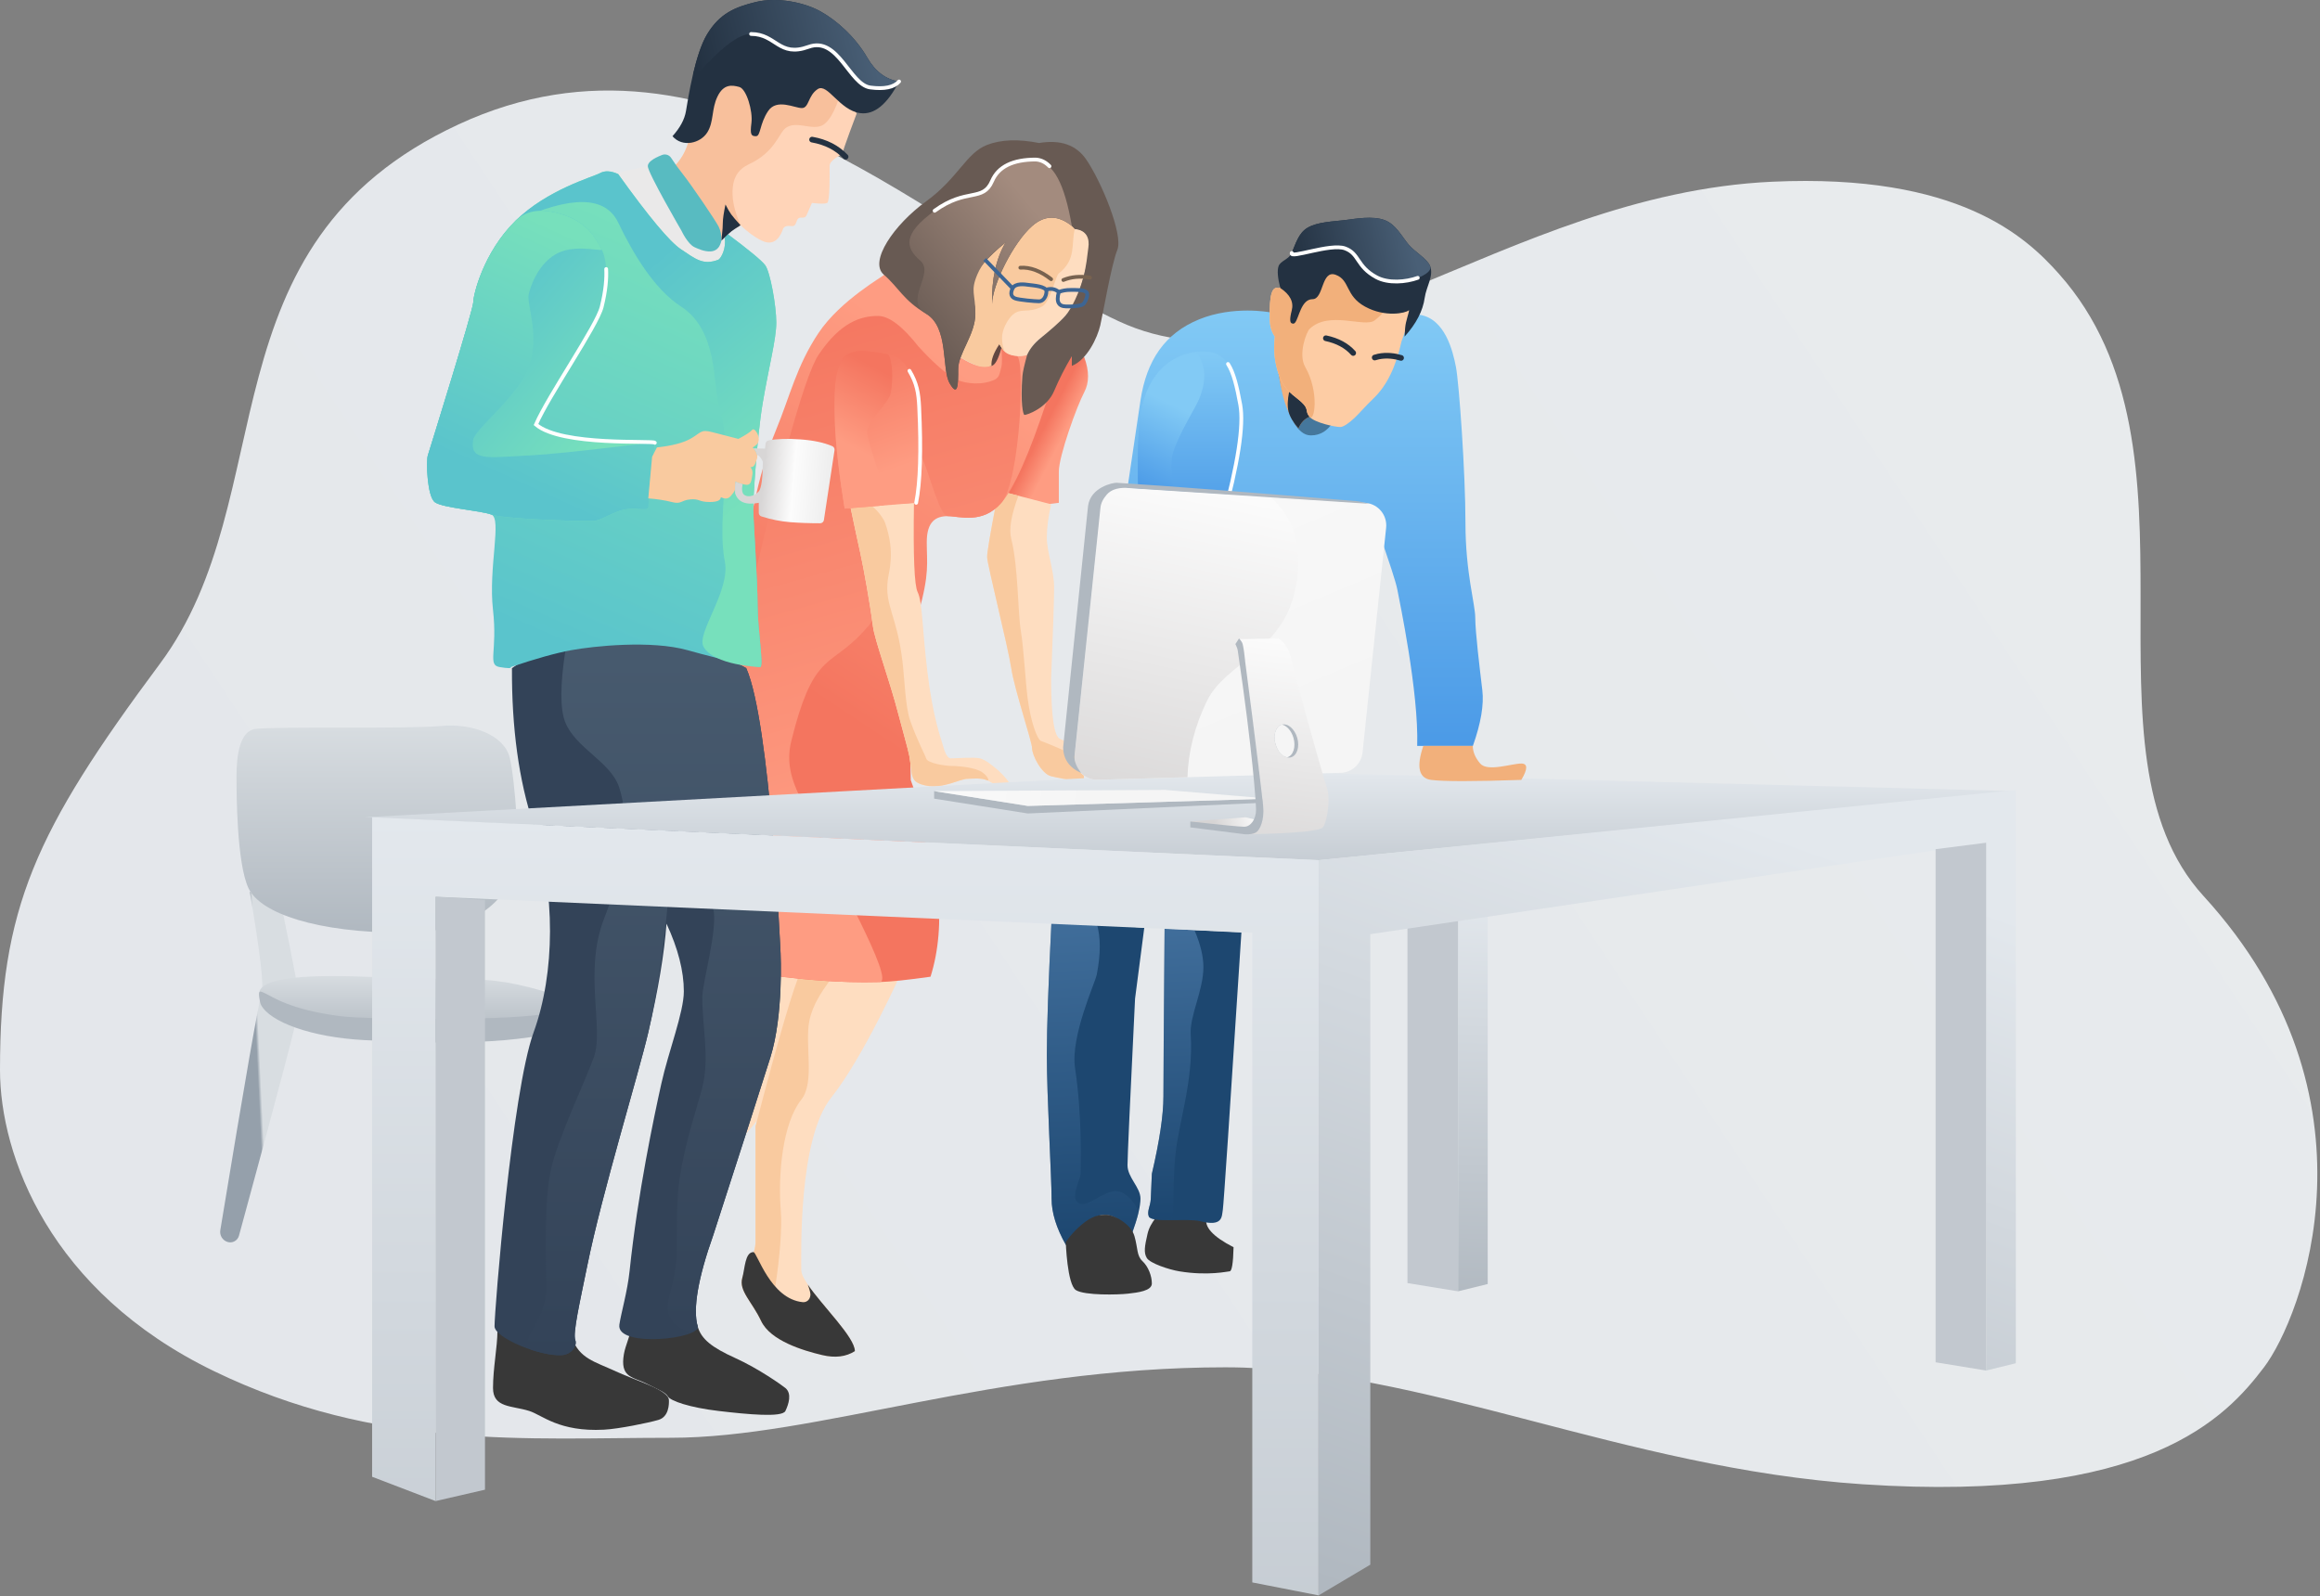 <?xml version="1.0" encoding="UTF-8"?>
<svg xmlns="http://www.w3.org/2000/svg" xmlns:xlink="http://www.w3.org/1999/xlink" width="625px" height="430px" viewBox="0 0 625 430">
  <rect x="0" y="0" width="625" height="430" fill="#808080" stroke="none"/>
  <!-- Generator: Sketch 61.2 (89653) - https://sketch.com -->
  <title>Group 20</title>
  <desc>Created with Sketch.</desc>
  <defs>
    <linearGradient x1="93.408%" y1="37.225%" x2="8.176%" y2="71.641%" id="linearGradient-1">
      <stop stop-color="#E8EBED" offset="0%"></stop>
      <stop stop-color="#E4E7EB" offset="100%"></stop>
    </linearGradient>
    <linearGradient x1="50.902%" y1="50%" x2="47.373%" y2="50.731%" id="linearGradient-2">
      <stop stop-color="#D8DDE1" offset="0%"></stop>
      <stop stop-color="#95A0AB" offset="100%"></stop>
    </linearGradient>
    <linearGradient x1="50%" y1="0%" x2="50%" y2="100%" id="linearGradient-3">
      <stop stop-color="#D8DDE1" offset="0%"></stop>
      <stop stop-color="#B0B8C0" offset="100%"></stop>
    </linearGradient>
    <linearGradient x1="50%" y1="0%" x2="50%" y2="100%" id="linearGradient-4">
      <stop stop-color="#D8DDE1" offset="0%"></stop>
      <stop stop-color="#B0B8C0" offset="100%"></stop>
    </linearGradient>
    <linearGradient x1="56.165%" y1="78.167%" x2="42.014%" y2="66.681%" id="linearGradient-5">
      <stop stop-color="#FE9C82" offset="0%"></stop>
      <stop stop-color="#F4755F" offset="100%"></stop>
    </linearGradient>
    <linearGradient x1="56.533%" y1="8.65%" x2="40.3%" y2="64.014%" id="linearGradient-6">
      <stop stop-color="#FE9C82" offset="0%"></stop>
      <stop stop-color="#F4755F" offset="100%"></stop>
    </linearGradient>
    <linearGradient x1="53.591%" y1="78.167%" x2="43.404%" y2="-5.504%" id="linearGradient-7">
      <stop stop-color="#FE9C82" offset="0%"></stop>
      <stop stop-color="#F4755F" offset="100%"></stop>
    </linearGradient>
    <linearGradient x1="82.13%" y1="24.779%" x2="25.6%" y2="89.954%" id="linearGradient-8">
      <stop stop-color="#A38B7E" offset="0%"></stop>
      <stop stop-color="#685A53" offset="100%"></stop>
    </linearGradient>
    <linearGradient x1="55.78%" y1="78.167%" x2="39.385%" y2="-5.504%" id="linearGradient-9">
      <stop stop-color="#FE9C82" offset="0%"></stop>
      <stop stop-color="#F4755F" offset="100%"></stop>
    </linearGradient>
    <linearGradient x1="43.292%" y1="64.014%" x2="54.517%" y2="8.65%" id="linearGradient-10">
      <stop stop-color="#FE9C82" offset="0%"></stop>
      <stop stop-color="#F4755F" offset="100%"></stop>
    </linearGradient>
    <linearGradient x1="50%" y1="0%" x2="50%" y2="100%" id="linearGradient-11">
      <stop stop-color="#82CAF5" offset="0%"></stop>
      <stop stop-color="#4B9AE7" offset="100%"></stop>
    </linearGradient>
    <linearGradient x1="50%" y1="0%" x2="50%" y2="100%" id="linearGradient-12">
      <stop stop-color="#82CAF5" offset="0%"></stop>
      <stop stop-color="#4B9AE7" offset="100%"></stop>
    </linearGradient>
    <linearGradient x1="58.778%" y1="34.209%" x2="46.21%" y2="94.128%" id="linearGradient-13">
      <stop stop-color="#82CAF5" offset="0%"></stop>
      <stop stop-color="#4B9AE7" offset="100%"></stop>
    </linearGradient>
    <linearGradient x1="86.529%" y1="48.533%" x2="1.082%" y2="58.44%" id="linearGradient-14">
      <stop stop-color="#495F76" offset="0%"></stop>
      <stop stop-color="#233141" offset="100%"></stop>
    </linearGradient>
    <linearGradient x1="47.744%" y1="-53.665%" x2="50%" y2="100%" id="linearGradient-15">
      <stop stop-color="#8ABFF3" offset="0%"></stop>
      <stop stop-color="#1D4770" offset="100%"></stop>
    </linearGradient>
    <linearGradient x1="48.97%" y1="-53.665%" x2="50%" y2="100%" id="linearGradient-16">
      <stop stop-color="#8ABFF3" offset="0%"></stop>
      <stop stop-color="#1D4770" offset="100%"></stop>
    </linearGradient>
    <linearGradient x1="86.529%" y1="48.728%" x2="1.082%" y2="57.32%" id="linearGradient-17">
      <stop stop-color="#495F76" offset="0%"></stop>
      <stop stop-color="#233141" offset="100%"></stop>
    </linearGradient>
    <linearGradient x1="50%" y1="0%" x2="50%" y2="100%" id="linearGradient-18">
      <stop stop-color="#495C70" offset="0%"></stop>
      <stop stop-color="#334358" offset="100%"></stop>
    </linearGradient>
    <linearGradient x1="63.191%" y1="8.693%" x2="36.658%" y2="95.082%" id="linearGradient-19">
      <stop stop-color="#77E0BC" offset="0%"></stop>
      <stop stop-color="#5AC4CC" offset="100%"></stop>
    </linearGradient>
    <linearGradient x1="61.928%" y1="78.744%" x2="37.988%" y2="25.031%" id="linearGradient-20">
      <stop stop-color="#77E0BC" offset="0%"></stop>
      <stop stop-color="#5AC4CC" offset="100%"></stop>
    </linearGradient>
    <linearGradient x1="73.176%" y1="78.744%" x2="26.66%" y2="25.031%" id="linearGradient-21">
      <stop stop-color="#77E0BC" offset="0%"></stop>
      <stop stop-color="#5AC4CC" offset="100%"></stop>
    </linearGradient>
    <linearGradient x1="64.379%" y1="8.693%" x2="38.005%" y2="87.839%" id="linearGradient-22">
      <stop stop-color="#77E0BC" offset="0%"></stop>
      <stop stop-color="#5AC4CC" offset="100%"></stop>
    </linearGradient>
    <linearGradient x1="94.112%" y1="51.311%" x2="28.311%" y2="46.319%" id="linearGradient-23">
      <stop stop-color="#EEEEEE" offset="0%"></stop>
      <stop stop-color="#FCFCFC" offset="53.917%"></stop>
      <stop stop-color="#D8D6D6" offset="100%"></stop>
    </linearGradient>
    <linearGradient x1="50%" y1="0%" x2="50%" y2="180.998%" id="linearGradient-24">
      <stop stop-color="#E3E8ED" offset="0%"></stop>
      <stop stop-color="#B0B8C0" offset="100%"></stop>
    </linearGradient>
    <linearGradient x1="50%" y1="0%" x2="50%" y2="180.998%" id="linearGradient-25">
      <stop stop-color="#E3E8ED" offset="0%"></stop>
      <stop stop-color="#B0B8C0" offset="100%"></stop>
    </linearGradient>
    <linearGradient x1="50%" y1="0%" x2="49.76%" y2="104.07%" id="linearGradient-26">
      <stop stop-color="#E3E8ED" offset="0%"></stop>
      <stop stop-color="#B0B8C0" offset="100%"></stop>
    </linearGradient>
    <linearGradient x1="50%" y1="0%" x2="17.424%" y2="104.07%" id="linearGradient-27">
      <stop stop-color="#E3E8ED" offset="0%"></stop>
      <stop stop-color="#B0B8C0" offset="100%"></stop>
    </linearGradient>
    <linearGradient x1="-14.522%" y1="-43.435%" x2="47.18%" y2="93.181%" id="linearGradient-28">
      <stop stop-color="#FBFBFB" offset="0%"></stop>
      <stop stop-color="#F5F5F5" offset="100%"></stop>
    </linearGradient>
    <linearGradient x1="-14.522%" y1="49.752%" x2="47.18%" y2="50.114%" id="linearGradient-29">
      <stop stop-color="#FBFBFB" offset="0%"></stop>
      <stop stop-color="#F5F5F5" offset="100%"></stop>
    </linearGradient>
    <linearGradient x1="63.043%" y1="2.051%" x2="42.573%" y2="125.245%" id="linearGradient-30">
      <stop stop-color="#FBFBFB" offset="0%"></stop>
      <stop stop-color="#D6D4D4" offset="100%"></stop>
    </linearGradient>
    <linearGradient x1="54.6%" y1="2.051%" x2="47.381%" y2="125.245%" id="linearGradient-31">
      <stop stop-color="#FBFBFB" offset="0%"></stop>
      <stop stop-color="#D6D4D4" offset="100%"></stop>
    </linearGradient>
    <linearGradient x1="105.659%" y1="48.362%" x2="37.45%" y2="52.465%" id="linearGradient-32">
      <stop stop-color="#FBFBFB" offset="0%"></stop>
      <stop stop-color="#D6D4D4" offset="100%"></stop>
    </linearGradient>
  </defs>
  <g id="Page-1" stroke="none" stroke-width="1" fill="none" fill-rule="evenodd">
    <g id="Fixed-web-agencies" transform="translate(-785, -195)">
      <g id="Group-20" transform="translate(785, 195)">
        <path d="M7.50980127e-13,288.273 C7.50980127e-13,244.689 9.415,224.081 43.075,178.836 C76.734,133.59 53.639,65.908 123.542,33.509 C193.445,1.11 252.408,63.706 301.28,86.504 C350.153,109.303 404.773,52.285 477.439,48.96 C527.796,46.657 545.934,63.973 554.682,73.796 C597.03,121.35 557.968,202.427 593.614,241.397 C643.31,295.726 620.065,355.021 609.911,368.386 C599.758,381.751 578.841,405.044 501.777,399.896 C437.123,395.578 383.048,368.386 330.096,368.386 C268.117,368.386 219.832,387.373 180.744,387.373 C142.06,387.373 101.718,390.794 57.572,369.38 C13.427,347.966 7.50980127e-13,311.366 7.50980127e-13,288.273 Z" id="Path-77" fill="url(#linearGradient-1)"></path>
        <g id="Group-21" transform="translate(58.943, 0)">
          <g id="Group-22" transform="translate(0, 195.473)">
            <path d="M8.336,44.761 C11.178,61.294 12.238,70.478 11.516,72.313 C10.809,74.112 7.105,95.333 0.405,135.976 C0.173,137.382 1.023,138.741 2.388,139.149 C3.676,139.535 5.032,138.803 5.417,137.515 C5.423,137.496 5.428,137.477 5.434,137.459 C16.343,97.513 21.798,76.677 21.798,74.952 C21.798,73.193 20.25,64.831 17.154,49.867 L8.336,44.761 Z" id="Path-346" fill="url(#linearGradient-2)"></path>
            <path d="M4.78,14.817 C4.78,12.166 4.476,1.646 9.832,0.927 C15.187,0.209 51.276,0.965 59.781,0.129 C68.285,-0.708 76.91,2.577 78.387,8.697 C79.864,14.817 81.193,34.837 80.148,38.355 C79.103,41.873 73.603,55.829 49.995,55.829 C26.387,55.829 11.261,50.619 8.02,43.871 C4.78,37.122 4.78,17.469 4.78,14.817 Z" id="Path-345" fill="url(#linearGradient-3)"></path>
            <path d="M39.269,67.673 C20.767,66.959 11.311,68.397 10.899,71.989 C10.282,77.377 22.423,82.856 39.269,83.744 C56.115,84.632 66.446,84.632 77.088,83.744 C87.729,82.856 109.302,79.147 94.138,73.759 C84.029,70.167 75.717,68.416 69.204,68.506 L39.269,67.673 Z" id="Path-353" fill="url(#linearGradient-4)"></path>
            <path d="M32.982,78.34 C19.276,76.636 14.427,73.044 12.482,72.156 C12.221,72.037 11.337,71.565 11.073,71.715 C10.9,71.813 10.843,72.037 10.835,72.272 C10.824,72.599 10.978,74.526 11.376,75.276 C13.797,79.847 24.797,83.997 39.269,84.76 C56.115,85.648 66.446,85.648 77.088,84.76 C85.182,84.085 99.602,81.777 99.366,78.34 C99.351,78.111 99.281,76.743 98.043,76.199 C96.54,75.538 93.06,76.024 89.219,77.32 C82.21,79.686 39.922,79.202 32.982,78.34 Z" id="Path-353-Copy" fill="#B0B8C0"></path>
          </g>
          <g id="Lady-1" transform="translate(139.077, 37.807)">
            <path d="M2.737,267.884 L3.566,247.303 L8.843,225.339 L16.114,222.19 C18.103,224.387 18.499,228.392 17.301,234.204 C16.635,237.435 11.674,254.597 7.564,261.718 C6.701,263.212 5.092,265.267 2.737,267.884 Z" id="Path-327-Copy-3" fill="#FEDDC0"></path>
            <polygon id="Path-357" fill="#624741" points="69.807 62.096 67.961 60.486 70.682 53.449 72.755 55.513"></polygon>
            <path d="M45.087,223.565 C45.087,223.565 34.765,246.803 25.889,257.941 C17.014,269.079 17.84,299.896 17.84,304.375 C17.84,308.854 32.283,321.432 32.283,326.219 C29.892,327.75 26.963,328.106 23.497,327.288 C18.297,326.061 9.535,323.411 7.041,318.123 C4.546,312.836 0.986,309.997 1.944,306.535 C2.903,303.074 5.517,300.716 5.517,296.59 C5.517,293.839 5.517,283.524 5.517,265.645 C11.717,241.863 15.824,227.836 17.84,223.565 C20.863,217.158 45.087,223.565 45.087,223.565 Z" id="Path-327" fill="#FEDDC0"></path>
            <path d="M17.84,258.472 C12.883,264.692 11.473,278.419 12.349,288.753 C13.041,296.923 9.535,323.411 7.041,318.123 C4.546,312.836 0.986,309.997 1.944,306.535 C2.903,303.074 5.517,300.716 5.517,296.59 C5.517,293.839 5.517,283.524 5.517,265.645 C11.717,241.863 15.824,227.836 17.84,223.565 C19.26,220.555 20.473,220.785 26.277,222.19 C30.06,223.106 21.824,228.463 20.027,237.181 C18.714,243.553 21.588,253.768 17.84,258.472 Z" id="Path-327-Copy-2" fill="#F9CA9F"></path>
            <path d="M94.077,58.466 C95.436,62.147 95.436,65.277 94.077,67.857 C92.038,71.726 87.222,85.042 87.222,89.281 C87.222,92.107 87.222,94.902 87.222,97.664 C81.999,98.505 77.176,98.021 72.755,96.212 C68.333,94.403 73.563,80.869 88.444,55.609 L94.077,58.466 Z" id="Path-323" fill="url(#linearGradient-5)"></path>
            <path d="M70.278,98.065 C68.7,106.241 67.91,110.976 67.91,112.268 C67.91,114.206 73.528,136.351 74.406,142.199 C75.284,148.047 80.015,161.963 80.015,163.791 C80.015,165.62 82.522,170.676 85.152,171.326 C86.905,171.759 89.892,172.309 94.115,172.978 L93.482,166.483 C91.196,163.613 89.236,161.881 87.602,161.287 C85.969,160.694 85.152,155.254 85.152,144.967 C85.687,131.702 85.955,123.535 85.955,120.466 C85.955,115.861 83.991,110.856 83.991,107.014 C83.991,104.453 84.378,101.47 85.152,98.065 L73.158,94.934 L70.278,98.065 Z" id="Path-324" fill="#FEDDC0"></path>
            <path d="M70.278,98.065 C68.7,106.241 67.91,110.976 67.91,112.268 C67.91,114.206 73.528,136.351 74.406,142.199 C75.284,148.047 80.015,161.963 80.015,163.791 C80.015,165.62 82.522,170.676 85.152,171.326 C86.905,171.759 89.892,172.309 94.115,172.978 L93.482,166.483 C87.745,163.973 84.06,162.422 82.426,161.829 C81.431,161.467 79.626,156.679 78.802,150.193 C78.262,145.947 77.74,136.645 77.018,132.367 C76.126,127.091 76.339,114.977 74.398,107.332 C73.75,104.782 74.397,100.926 76.339,95.764 L73.158,94.934 L70.278,98.065 Z" id="Path-324-Copy" fill="#F9CA9F"></path>
            <path d="M40.266,36.152 C40.266,36.458 28.458,42.978 22.505,51.876 C16.553,60.775 14.727,69.133 11.111,77.858 C8.7,83.674 6.62,90.76 4.87,99.115 L-7.22096276e-15,140.451 L1.785,179.334 L12.349,225.339 C18.504,226.029 27.741,227.081 38.973,226.777 C41.881,226.698 46.446,226.219 52.666,225.339 C57.064,211.261 55.286,193.609 47.334,172.381 C46.747,149.443 47.452,134.401 49.45,127.257 C52.447,116.541 51.647,113.931 51.647,108.253 C51.647,102.575 54.192,101.257 57.305,101.257 C60.419,101.257 66.65,103.524 71.75,97.664 C75.15,93.757 79.231,84.596 83.991,70.182 L83.004,56.369 C79.854,57.604 77.471,58.175 75.854,58.083 C74.237,57.991 72.869,57.292 71.75,55.986 C70.919,59 70.033,60.596 69.095,60.775 C65.293,61.499 62.516,59.506 60.667,58.466 C58.133,57.04 55.783,53.028 53.617,46.43 C44.717,39.373 40.266,35.947 40.266,36.152 Z" id="Path-322" fill="url(#linearGradient-6)"></path>
            <path d="M38.502,47.317 C34.039,47.317 28.458,48.874 22.505,57.772 C18.537,63.704 11.035,91.264 -3.68269101e-13,140.451 L1.785,179.334 L12.349,225.339 C18.504,226.029 27.741,227.081 38.973,226.777 C43.335,226.659 25.962,196.627 22.505,187.49 C19.048,178.352 12.666,171.921 15.158,161.829 C20.751,139.179 25.002,141.719 32.761,134.204 C43.954,123.362 47.334,109.681 47.334,106.202 C47.334,105.705 49.352,86.034 49.45,85.63 C50.472,81.424 54.465,101.257 57.305,101.257 C60.419,101.257 66.65,103.524 71.75,97.664 C76.85,91.804 78.28,58.221 75.854,58.083 C74.237,57.991 72.869,57.292 71.75,55.986 C71.96,58.504 71.96,60.19 71.75,61.043 C71.089,63.732 71.019,64.218 68.852,64.915 C65.073,66.129 61.057,65.259 59.208,64.218 C56.674,62.792 53.422,59.922 49.45,55.609 C45.127,50.081 41.478,47.317 38.502,47.317 Z" id="Path-322-Copy" fill="url(#linearGradient-7)"></path>
            <path d="M66.954,46.668 C69.725,52.616 71.659,56.069 72.755,57.028 C74.398,58.466 78.126,58.259 78.696,57.771 C79.267,57.282 79.752,55.144 82.279,53.315 C84.806,51.486 88.881,47.926 90.905,44.76 C92.929,41.594 95.632,30.725 95.632,28.603 C95.632,26.481 94.613,23.89 91.528,23.89 C89.097,20.928 86.281,20.01 83.08,21.134 C79.879,22.259 74.308,22.259 66.366,21.134 L59.208,44.76 L66.954,46.668 Z" id="Path-350" fill="#FEDDC0"></path>
            <path d="M60.667,58.466 C62.915,59.74 64.489,60.51 65.387,60.775 C67.033,61.261 68.568,60.979 69.095,60.775 C68.933,59.235 69.633,57.291 71.197,54.943 C71.83,55.979 72.35,56.674 72.755,57.028 C72.243,56.167 71.966,54.933 71.924,53.325 C71.866,51.082 73.35,48.521 74.398,47.395 C76.85,44.76 78.767,46.87 82.729,44.76 C84.989,43.556 86.292,36.585 87.222,35.855 C92.038,32.078 90.489,27.868 91.528,23.89 C89.097,20.928 86.281,20.01 83.08,21.134 C78.278,22.822 60.99,30.285 61.4,35.252 C61.673,38.564 61.673,40.465 61.4,40.957 L60.667,58.466 Z" id="Path-350-Copy" fill="#F9CA9F"></path>
            <path d="M90.728,23.074 C87.015,20.093 83.456,20.093 80.052,23.074 C74.946,27.544 69.258,39.04 69.258,44.102 C69.073,37.5 70.275,31.981 72.866,27.544 C68.072,31.456 65.039,34.932 63.767,37.972 C61.858,42.531 64.739,41.131 64.739,46.717 C64.739,52.303 60.125,57.41 60.125,61.579 C60.125,65.749 60.051,69.35 57.813,65.465 C55.575,61.579 57.692,50.412 51.468,46.717 C45.244,43.022 44.138,39.703 40.067,36.183 C35.996,32.664 42.81,22.722 51.468,16.443 C60.125,10.163 62.258,3.409 67.894,1.233 C71.651,-0.218 76.318,-0.388 81.894,0.722 C87.682,-0.246 91.922,1.238 94.616,5.177 C98.657,11.084 104.625,25.416 102.992,29.49 C101.359,33.564 99.16,46.576 98.383,49.883 C97.606,53.191 94.836,59.13 90.728,60.775 L90.728,58.148 C88.866,61.28 87.278,64.404 85.963,67.519 C83.991,72.192 78.654,73.987 77.976,73.987 C77.604,73.987 76.853,70.836 77.42,63.498 C77.501,62.452 77.926,60.543 78.696,57.771 C79.436,56.144 80.63,54.659 82.279,53.315 C84.752,51.3 87.41,49.067 89.034,47.209 C90.659,45.35 92.801,40.817 93.766,37.195 C94.732,33.574 94.843,31.206 95.177,28.916 C95.51,26.627 94.884,24.227 91.528,23.89 L90.728,23.074 Z" id="Path-315" fill="#685A53"></path>
            <path d="M90.728,23.074 C87.015,20.093 83.456,20.093 80.052,23.074 C74.946,27.544 69.258,39.04 69.258,44.102 C69.073,37.5 70.275,31.981 72.866,27.544 C70.529,29.387 68.937,30.79 68.089,31.754 C66.837,33.178 65.895,34.644 65.264,36.152 C63.355,40.711 64.739,41.131 64.739,46.717 C64.739,52.303 60.125,57.41 60.125,61.579 C60.125,65.749 60.051,69.35 57.813,65.465 C55.575,61.579 57.692,50.412 51.468,46.717 C45.244,43.022 53.957,35.923 49.886,32.403 C45.815,28.883 45.105,25.254 53.762,18.975 C62.42,12.695 66.766,16.714 69.258,10.945 C70.92,7.099 74.834,5.176 81.001,5.176 C83.411,5.669 85.386,7.331 86.925,10.163 C88.465,12.995 89.732,17.299 90.728,23.074 Z" id="Path-315-Copy" fill="url(#linearGradient-8)"></path>
            <path d="M53.762,18.975 C62.42,12.695 66.766,16.714 69.258,10.945 C70.92,7.099 74.834,5.176 81.001,5.176 C82.496,5.266 83.687,5.926 84.716,6.983" id="Path" stroke="#FFFFFF" stroke-width="1.016" stroke-linecap="round"></path>
            <path d="M76.85,34.314 C79.531,34.147 82.297,35.181 85.151,37.414" id="Path-316" stroke="#77624F" stroke-width="1.016" stroke-linecap="round"></path>
            <path d="M88.444,37.631 C90.616,36.749 93.012,36.537 95.632,36.993" id="Path-317" stroke="#77624F" stroke-width="1.016" stroke-linecap="round"></path>
            <path d="M79.147,38.953 C78.054,38.802 75.525,38.414 74.786,39.867 C74.048,41.319 74.434,42.243 75.525,42.624 C76.615,43.005 80.749,43.374 81.908,43.374 C83.068,43.374 83.888,42.026 83.888,40.674 C83.888,39.321 80.24,39.104 79.147,38.953 Z" id="Path-318" stroke="#3D6593" stroke-width="1.016"></path>
            <path d="M87.222,40.862 C86.827,42.268 86.827,43.281 87.222,43.902 C87.814,44.832 88.943,44.759 90.008,44.759 C91.074,44.759 93.265,44.637 93.819,44.117 C94.372,43.597 95.382,41.469 94.596,40.862 C93.809,40.254 92.187,40.307 90.381,40.307 C89.177,40.307 88.124,40.492 87.222,40.862 Z" id="Path-319" stroke="#3D6593" stroke-width="1.016"></path>
            <line x1="67.252" y1="32.078" x2="74.786" y2="39.867" id="Path-320" stroke="#3D6593" stroke-width="1.016"></line>
            <path d="M83.609,40.306 C84.994,39.811 86.199,39.996 87.222,40.862" id="Path-321" stroke="#3D6593" stroke-width="1.016"></path>
            <path d="M30.934,98.065 C32.209,104.147 33.146,108.525 33.744,111.199 C34.641,115.209 36.442,125.3 37.141,130.903 C37.611,134.666 41.63,145.436 43.977,154.508 C45.078,158.764 46.645,164.15 46.949,165.879 C47.874,171.145 46.891,172.917 51.471,173.852 C56.051,174.787 60.603,172.024 62.617,172.024 C63.527,172.024 66.215,171.661 67.91,172.418 C69.969,173.337 72.904,175.89 74.12,175.022 C75.486,174.047 71.444,170.124 70.2,169.165 C69.587,168.694 67.583,166.902 65.982,166.515 C64.33,166.116 59.697,166.515 58.114,166.515 C57.01,166.515 56.333,164.252 55.948,162.845 C55.563,161.438 53.324,155.606 51.844,143.403 C50.365,131.2 50.504,124.356 49.183,121.7 C48.303,119.93 47.976,111.918 48.204,97.664 C45.252,97.878 42.631,98.011 40.338,98.065 C38.045,98.118 34.911,98.118 30.934,98.065 Z" id="Path-325" fill="#FEDDC0"></path>
            <path d="M30.934,98.065 C32.209,104.147 33.146,108.525 33.744,111.199 C34.641,115.209 36.442,125.3 37.141,130.903 C37.611,134.666 41.63,145.436 43.977,154.508 C45.078,158.764 46.645,164.15 46.949,165.879 C47.874,171.145 46.891,172.917 51.471,173.852 C56.051,174.787 60.603,172.024 62.617,172.024 C63.527,172.024 66.215,171.661 67.91,172.418 C68.79,172.811 67.813,170.704 65.83,169.832 C63.172,168.662 59.021,168.548 58.114,168.548 C57.01,168.548 51.855,167.923 51.471,166.515 C51.242,165.68 49.164,161.902 47.204,156.416 C45.863,152.664 45.687,145.217 45.087,140.261 C43.607,128.057 40.279,125.304 41.145,118.462 C41.444,116.097 43.211,111 40.459,103.172 C39.644,100.853 36.708,98.105 36.134,98.104 C35.111,98.104 33.377,98.091 30.934,98.065 Z" id="Path-325-Copy" fill="#F9CA9F"></path>
            <path d="M19.589,308.279 C23.434,313.952 32.283,322.472 32.283,326.219 C29.892,327.75 26.963,328.106 23.497,327.288 C18.297,326.061 9.535,323.411 7.041,318.123 C4.546,312.836 0.986,309.997 1.944,306.535 C2.663,303.938 2.663,299.537 4.955,299.537 C5.949,299.537 9.495,312.194 18.265,313.029 C18.96,313.095 20.158,312.705 20.311,311.098 C20.354,310.653 20.113,309.713 19.589,308.279 Z" id="Path-327-Copy" fill="#383838"></path>
            <path d="M46.975,62.096 C48.98,65.449 49.424,68.048 49.607,71.897 C50.162,83.56 49.888,92.149 48.787,97.664 L29.531,99.221 C28.027,89.948 27.154,82.376 26.913,76.506 C26.551,67.701 27.932,65.06 28.696,59.674 C29.091,56.887 33.214,56.197 41.064,57.605 C43.328,58.011 44.971,58.742 46.975,62.096 Z" id="Path-355" fill="url(#linearGradient-9)"></path>
            <path d="M39.694,98.399 C37.436,98.582 34.048,98.856 29.531,99.221 C28.027,89.948 27.154,82.376 26.913,76.506 C26.551,67.701 26.857,62.531 28.696,59.674 C30.934,56.197 33.214,56.197 41.064,57.605 C41.849,57.745 42.904,61.95 41.996,67.889 C41.51,71.062 34.902,75.936 35.635,79.259 C37.591,88.126 42.725,98.154 39.694,98.399 Z" id="Path-355-Copy" fill="url(#linearGradient-10)"></path>
            <path d="M46.975,62.096 C48.98,65.449 49.424,68.048 49.607,71.897 C50.162,83.56 49.888,92.149 48.787,97.664" id="Path" stroke="#FFFFFF" stroke-width="1.016" stroke-linecap="round"></path>
          </g>
          <g id="Group-25" transform="translate(223.068, 58.67)">
            <g id="Group-9" transform="translate(20.72, 0)">
              <path d="M39.327,25.465 C39.327,25.465 29.56,23.598 20.329,27.362 C11.097,31.126 6.154,38.363 4.508,49.219 C3.41,56.457 1.916,66.528 0.024,79.433 L68.386,83.805 C71.559,92.749 73.328,98.185 73.692,100.111 C74.24,103.001 79.505,127.848 79.058,142.303 L94.056,142.303 C96.22,136.196 97.069,131.197 96.604,127.306 C95.907,121.471 94.699,111.539 94.699,107.803 C94.699,104.068 92.058,95.681 92.058,82.201 C92.058,68.722 90.341,44.65 89.504,40.251 C88.667,35.853 86.534,27.188 79.717,26.143 C72.899,25.098 39.327,25.465 39.327,25.465 Z" id="Path-339" fill="url(#linearGradient-11)"></path>
              <path d="M20.49,36.033 C10.998,36.422 4.847,45.241 4.152,55.974 C3.689,63.129 3.689,70.85 4.152,79.137 L26.545,81.712 C30.785,66.33 32.399,55.876 31.388,50.351 C29.492,39.99 27.769,35.735 20.49,36.033 Z" id="Path-339-Copy" fill="url(#linearGradient-12)"></path>
              <path d="M19.638,36.434 C10.409,36.909 4.847,45.241 4.152,55.974 C3.689,63.129 3.689,70.85 4.152,79.137 L14.889,79.137 C12.823,71.486 12.342,66.028 13.445,62.764 C15.133,57.774 19.445,50.971 20.314,48.822 C22.361,43.762 22.135,39.633 19.638,36.434 Z" id="Path-339-Copy-2" fill="url(#linearGradient-13)"></path>
              <path d="M41.707,42.064 C43.79,53.113 46.687,58.638 50.4,58.638 C55.968,58.638 57.119,52.866 58.927,50.998 L41.707,42.064 Z" id="Path-340" fill="#45779C"></path>
              <path d="M26.545,81.712 C30.785,66.33 32.399,55.876 31.388,50.351 C30.467,45.315 29.586,41.722 28.089,39.393" id="Path" stroke="#FFFFFF" stroke-width="1.016" stroke-linecap="round"></path>
              <path d="M50.066,53.63 C48.752,54.129 47.75,55.171 47.06,56.758 C46.022,55.578 45.033,53.879 44.095,51.662 C43.157,49.445 42.361,46.245 41.707,42.064 C42.801,40.885 43.541,40.591 43.928,41.18 C44.314,41.769 46.528,45.137 50.568,51.284 L50.066,53.63 Z" id="Path-358" fill="#F2B07B"></path>
              <path d="M50.066,53.63 C48.752,54.129 47.75,55.171 47.06,56.758 C45.61,55.053 44.72,53.527 44.391,52.181 C44.062,50.836 44.12,49.067 44.564,46.877 C46.008,47.305 48.01,48.774 50.568,51.284 L50.066,53.63 Z" id="Path-358-Copy" fill="#233141"></path>
              <path d="M74.83,33.309 C73.34,40.141 70.851,45.235 67.363,48.593 C64.884,50.979 63.541,52.638 62.152,53.948 C60.61,55.404 59.124,56.379 58.361,56.379 C56.911,56.379 51.393,55.207 50.066,53.63 C48.74,52.052 50.029,51.656 47.91,49.694 C45.79,47.732 43.319,46.744 41.707,42.064 C40.632,38.944 40.299,35.597 40.709,32.023 C39.79,30.721 39.33,29.087 39.33,27.12 C39.33,24.17 39.155,18.027 41.707,18.978 C48.4,15.028 51.747,13.054 51.747,13.054 C51.747,13.054 56.048,13.169 64.648,13.4 L79.058,21.619 L74.83,33.309 Z" id="Path-336" fill="#FDCCA4"></path>
              <path d="M67.596,27.647 C64.905,29.722 55.3,24.912 50.066,29.949 C49.237,30.747 46.923,36.754 48.88,40.18 C52.773,46.997 51.393,55.207 50.066,53.63 C48.74,52.052 50.029,51.656 47.91,49.694 C45.79,47.732 43.319,46.744 41.707,42.064 C40.632,38.944 40.299,35.597 40.709,32.023 C39.79,30.721 39.33,29.087 39.33,27.12 C39.33,24.17 39.155,18.027 41.707,18.978 C48.4,15.028 51.747,13.054 51.747,13.054 C51.747,13.054 56.048,13.169 64.648,13.4 L74.52,20.333 C71.697,23.826 69.389,26.264 67.596,27.647 Z" id="Path-336-Copy" fill="#F2B07B"></path>
              <path d="M42.167,18.92 C44.817,20.683 45.848,22.7 45.26,24.97 C44.658,27.296 44.775,28.259 45.26,28.433 C45.486,28.515 45.803,28.677 46.142,28.273 C47.211,27.002 47.786,21.937 50.86,21.937 C53.934,21.937 53.164,13.94 57.091,15.364 C61.017,16.788 59.607,20.997 65.04,23.954 C70.473,26.911 75.933,25.68 76.736,24.97 C77.103,24.646 76.587,25.946 76.029,28.273 C75.857,28.987 75.732,30.237 75.653,32.023 C78.778,28.577 80.588,25.091 81.081,21.564 C81.506,18.53 83.546,15.722 82.551,13.054 C81.812,11.069 78.383,9.186 76.736,7.212 C74.857,4.959 73.325,1.788 70.292,0.631 C67.096,-0.589 62.374,0.274 59.564,0.631 C56.601,1.007 52.19,1.073 49.454,2.725 C47.132,4.127 46.34,6.91 45.26,9.485 C44.547,11.185 42.198,11.599 41.707,13.054 C41.314,14.216 41.468,16.171 42.167,18.92 Z" id="Path-335" fill="#233141"></path>
              <path d="M59.604,8.25 C63.531,9.675 62.617,13.054 68.049,16.012 C73.482,18.969 83.546,15.722 82.551,13.054 C81.812,11.069 78.383,9.186 76.736,7.212 C74.857,4.959 73.325,1.788 70.292,0.631 C67.096,-0.589 62.374,0.274 59.564,0.631 C56.601,1.007 52.19,1.073 49.454,2.725 C47.132,4.127 46.34,6.91 45.26,9.485 C44.547,11.185 55.677,6.826 59.604,8.25 Z" id="Path-335-Copy" fill="url(#linearGradient-14)"></path>
              <path d="M45.26,9.485 C44.547,11.185 55.677,6.826 59.604,8.25 C63.531,9.675 62.617,13.054 68.049,16.012 C71.232,17.744 76.004,17.347 79.211,16.185" id="Path" stroke="#FFFFFF" stroke-width="1.016" stroke-linecap="round"></path>
              <path d="M67.612,37.66 C67.958,37.545 68.294,37.455 68.621,37.388 C70.864,36.932 73.001,37.242 74.714,37.756" id="Path-337" stroke="#233141" stroke-width="1.524" stroke-linecap="round"></path>
              <path d="M61.819,36.434 C60.045,34.449 57.59,33.125 54.455,32.462" id="Path-338" stroke="#233141" stroke-width="1.524" stroke-linecap="round"></path>
            </g>
            <g id="Group-24" transform="translate(0, 189.036)">
              <path d="M26.246,2.301 L23.769,21.36 C22.414,49.053 21.736,64.01 21.736,66.231 C21.736,69.561 25.23,72.161 25.23,75.244 C25.23,77.299 24.478,80.4 22.975,84.548 C19.652,80.248 16.512,78.732 13.556,80.002 C10.599,81.271 7.799,83.851 5.155,87.74 C2.573,83.198 1.282,79.032 1.282,75.244 C1.282,69.561 1.87745032e-13,47.526 1.87745032e-13,36.508 C1.87745032e-13,29.163 0.427,16.993 1.282,7.22096276e-15 L26.246,2.301 Z" id="Path-341" fill="#1D4770"></path>
              <path d="M13.45,14.879 C13.004,17.153 6.327,31.501 7.602,40.047 C9.611,53.512 9.099,66.529 9.099,68.567 C9.099,69.972 5.779,75.854 9.099,76.61 C11.414,77.136 14.387,73.943 17.892,73.241 C21.273,72.564 25.008,77.784 24.565,79.516 C24.316,80.489 23.786,82.166 22.975,84.548 C19.652,80.248 16.512,78.732 13.556,80.002 C10.599,81.271 7.799,83.851 5.155,87.74 C2.573,83.198 1.282,79.032 1.282,75.244 C1.282,69.561 6.0114515e-13,47.526 6.0114515e-13,36.508 C6.0114515e-13,29.163 0.427,16.993 1.282,2.38291771e-13 L13.45,1.122 C14.535,4.763 14.535,9.348 13.45,14.879 Z" id="Path-341-Copy" fill="url(#linearGradient-15)" opacity="0.5"></path>
              <path d="M5.104,86.933 C5.104,86.933 5.471,98.414 7.85,99.89 C10.229,101.365 19.198,101.138 21.833,100.839 C24.468,100.54 28.295,100.106 28.295,98.095 C28.295,96.084 27.346,93.553 25.759,92.07 C24.173,90.588 24.563,88.67 23.602,85.314 C22.64,81.958 17.998,79.57 15.937,79.57 C13.876,79.57 12.128,79.954 9.414,82.217 C6.7,84.48 5.104,86.933 5.104,86.933 Z" id="Path-342" fill="#383838"></path>
              <path d="M30.521,77.683 C30.521,79.751 27.929,81.263 27.137,84.685 C26.344,88.107 26.077,89.784 26.932,91.22 C27.786,92.656 32.856,94.347 35.694,94.817 C43.471,96.103 48.8,94.817 49.242,94.817 C49.845,94.817 50.2,92.653 50.306,88.327 C44.687,85.449 42.274,82.769 43.065,80.287 C44.253,76.564 30.521,75.614 30.521,77.683 Z" id="Path-343-Copy" fill="#383838"></path>
              <path d="M28.295,68.562 C28.175,71.908 28.077,74.185 28.003,75.392 C27.886,77.3 26.913,78.703 27.481,80.055 C28.219,81.811 38.07,80.483 41.26,81.303 C47.498,82.906 47.102,80.055 47.416,78.217 C47.625,76.992 49.293,52.097 52.419,3.532 L31.725,2.514 C31.517,27.606 31.413,42.66 31.413,47.675 C31.413,52.691 30.374,59.653 28.295,68.562 Z" id="Path-343" fill="#1D4770"></path>
              <path d="M28.295,68.562 C28.175,71.908 28.077,74.185 28.003,75.392 C27.886,77.3 26.913,78.703 27.481,80.055 C27.831,80.89 30.24,81.028 33.015,81.031 C34.842,81.032 33.483,75.034 34.698,62.963 C35.52,54.801 39.556,43.342 38.762,31.073 C38.429,25.941 42.181,19.215 42.181,12.867 C42.181,9.964 41.379,6.645 39.775,2.912 L31.725,2.514 C31.517,27.606 31.413,42.66 31.413,47.675 C31.413,52.691 30.374,59.653 28.295,68.562 Z" id="Path-343-Copy-2" fill="url(#linearGradient-16)" opacity="0.5"></path>
            </g>
          </g>
          <g id="man-1" transform="translate(56.115, 0)">
            <path d="M115.723,30.589 C115.723,30.589 111.992,40.412 111.992,41.096 C111.992,41.779 108.435,42.865 108.435,44.737 C108.435,46.609 108.561,54.248 107.787,54.677 C107.014,55.105 103.674,54.677 103.674,54.677 C103.188,55.79 102.702,56.904 102.216,58.017 C102.054,58.387 101.689,58.627 101.285,58.627 L100.648,58.627 C100.232,58.627 99.859,58.88 99.704,59.265 L99.291,60.296 C99.117,60.73 98.671,60.989 98.208,60.925 C96.915,60.746 96.14,61.007 95.881,61.708 C95.421,62.956 94.015,66.714 90.145,64.835 C88.126,63.855 86.181,62.343 84.438,60.691 C83.052,61.471 82.112,62.069 81.617,62.484 C80.614,63.325 79.956,64.022 79.302,64.835 C79.302,61.07 73.805,54.677 66.649,44.77 C68.366,43.027 69.588,40.947 70.314,38.53 C75.881,35.266 75.253,25.754 76.82,23.75 C83.15,15.659 100.149,20.572 102.846,19.265 C107.397,17.059 115.723,30.589 115.723,30.589 Z" id="Path-307" fill="#FFD4B8"></path>
            <path d="M111.025,26.239 C111.025,26.239 109.125,32.741 106.2,33.894 C103.275,35.048 99.413,32.469 96.631,34.464 C94.83,35.756 93.998,40.224 88.039,43.574 C86.341,44.529 82.822,45.415 82.339,50.576 C81.834,55.977 84.782,61.017 84.438,60.691 C83.053,61.47 82.113,62.068 81.617,62.484 C80.616,63.323 79.922,63.947 79.302,64.835 C79.302,61.07 73.805,54.677 66.649,44.77 C68.366,43.027 69.588,40.947 70.314,38.53 C75.881,35.266 75.253,25.754 76.82,23.75 C83.15,15.659 100.149,20.572 102.846,19.265 C107.397,17.059 111.025,26.239 111.025,26.239 Z" id="Path-307-Copy" fill="#F8C09C"></path>
            <path d="M127.156,21.954 C123.956,28.129 120.474,30.972 116.711,30.483 C111.067,29.749 107.873,22.258 105.219,24.012 C102.565,25.767 102.919,29.114 100.952,29.114 C98.984,29.114 94.189,26.442 91.859,29.936 C89.529,33.43 89.891,36.695 88.591,36.695 C87.291,36.695 86.973,36.254 87.377,33.095 C87.781,29.936 86.049,23.958 84.104,23.429 C82.158,22.899 79.894,22.565 78.232,26.002 C76.571,29.44 77.295,32.794 75.477,35.685 C73.66,38.577 68.805,39.835 66.107,36.695 C68.157,34.417 69.368,32.164 69.74,29.936 C70.298,26.593 72.116,14.658 75.477,9.155 C78.839,3.653 82.891,1.911 88.591,0.534 C94.292,-0.842 101.531,0.601 105.934,3.043 C110.338,5.484 115.338,9.924 118.586,15.539 C120.752,19.282 123.608,21.42 127.156,21.954 Z" id="Path-306" fill="#233141"></path>
            <path d="M127.156,21.954 C125.764,23.524 123.186,24.065 119.424,23.576 C113.779,22.842 110.761,9.705 102.76,12.622 C94.759,15.539 94.073,9.155 87.275,9.155 C80.478,9.155 70.692,23.933 71.748,19.545 C72.674,15.699 73.907,11.726 75.477,9.155 C78.839,3.653 82.891,1.911 88.591,0.534 C94.292,-0.842 101.531,0.601 105.934,3.043 C110.338,5.484 115.338,9.924 118.586,15.539 C120.752,19.282 123.608,21.42 127.156,21.954 Z" id="Path-306-Copy" fill="url(#linearGradient-17)"></path>
            <path d="M127.156,21.954 C125.764,23.524 123.186,24.065 119.424,23.576 C113.779,22.842 110.761,9.705 102.76,12.622 C94.759,15.539 94.073,9.155 87.275,9.155" id="Path" stroke="#FFFFFF" stroke-width="1.016" stroke-linecap="round"></path>
            <path d="M59.457,44.77 C54.602,45.75 51.778,46.42 50.986,46.779 C50.267,47.104 57.262,57.858 69.38,68.452 C69.977,68.973 77.01,72.523 81.029,70.661 C82.088,70.171 82.088,67.653 81.029,63.107 C79.352,65.304 76.276,64.515 71.801,60.74 C67.326,56.964 63.211,51.641 59.457,44.77 Z" id="Path-309" fill="#EAE9E9"></path>
            <path d="M104.183,36.864 C107.735,38.157 110.431,40.197 112.272,42.984" id="Path-310" stroke="#233141" stroke-width="1.524" stroke-linecap="round" transform="translate(108.228, 39.924) rotate(-10) translate(-108.228, -39.924) "></path>
            <path d="M18.949,358.573 C18.949,362.887 17.758,368.582 17.758,373.97 C17.758,379.359 22.862,378.67 27.525,380.147 C31.036,381.259 35.547,385.832 47.67,385.189 C51.649,384.977 59.46,383.384 62.303,382.561 C65.146,381.738 65.189,378.318 65.146,377.233 C65.039,374.469 56.785,372.215 50.883,369.494 C44.982,366.772 41.087,366.047 39.036,360.489 C38.811,359.88 40.055,362.074 39.036,363.461 C38.344,364.402 35.98,364.747 33.847,364.464 C32.108,364.233 28.485,363.192 25.925,361.886 C21.86,359.812 18.949,357.355 18.949,358.573 Z" id="Path-314-Copy-2" fill="#383838"></path>
            <path d="M55.172,357.191 C54.298,361.386 53.193,362.786 52.871,365.886 C52.316,371.241 55.78,371.095 59.023,372.742 C62.267,374.39 64.144,375.048 64.877,376.25 C65.61,377.453 70.739,379.233 78.532,380.147 C86.325,381.062 95.66,381.964 96.53,380.147 C97.4,378.331 98.324,375.456 96.53,373.97 C95.655,373.246 89.365,368.757 83.012,365.886 C76.659,363.014 73.826,360.751 72.885,357.34 C70.914,350.19 55.807,354.14 55.172,357.191 Z" id="Path-314-Copy" fill="#383838"></path>
            <path d="M22.862,180.006 C22.781,196.194 24.724,210.282 28.692,222.272 C34.644,240.256 34.523,262.093 28.692,278.144 C22.862,294.194 18.168,353.027 18.168,357.34 C18.168,360.402 30.424,365.54 36.392,365.096 C38.833,364.914 40.519,362.652 39.924,361.039 C39.225,359.144 41.119,350.987 43.185,340.838 C47.179,321.219 56.932,289.497 59.588,278.144 C62.274,266.659 63.909,256.898 64.494,248.859 C67.609,255.565 69.166,261.645 69.166,267.098 C69.166,272.755 65.013,283.34 63.12,291.89 C61.121,300.916 56.739,321.564 54.558,342.383 C53.97,347.995 52.211,353.973 51.796,356.9 C50.902,363.212 73.826,360.751 72.885,357.34 C71.571,352.574 72.986,344.349 77.128,332.666 C84.982,308.387 90.1,292.457 92.48,284.878 C96.05,273.508 95.23,256.862 95.23,256.862 C95.23,256.862 92.48,194.63 85.969,180.006 L50.883,161.169 L22.862,180.006 Z" id="Path-314" fill="#334358"></path>
            <path d="M37.241,175.401 C35.816,184.69 35.816,191.102 37.241,194.638 C40.044,201.59 49.467,205.272 51.718,212.073 C54.818,221.441 53.149,233.452 47.642,247.615 C42.135,261.778 47.714,277.187 44.92,284.878 C42.65,291.129 35.176,306.83 33.367,315.084 C31.454,323.817 32.127,337.598 32.127,347.05 C32.127,356.501 23.347,362.199 28.612,363.84 C31.446,364.723 34.304,365.251 36.392,365.096 C38.833,364.914 40.519,362.652 39.924,361.039 C39.225,359.144 41.119,350.987 43.185,340.838 C47.179,321.219 56.932,289.497 59.588,278.144 C62.274,266.659 64.31,251.762 65.697,233.452 C72.108,235.262 75.918,239.099 77.128,244.963 C78.307,250.683 74.141,264.683 74.141,268.713 C74.141,276.893 76.147,284.869 74.141,292.992 C73.079,297.292 69.445,307.722 68.014,317.695 C66.742,326.557 67.647,334.886 67.015,340.838 C66.378,346.827 63.967,350.963 65.154,354.183 C67.052,359.334 73.464,359.439 72.885,357.34 C71.571,352.574 72.986,344.349 77.128,332.666 C84.982,308.387 90.1,292.457 92.48,284.878 C96.05,273.508 95.23,256.862 95.23,256.862 C95.23,256.862 92.48,194.63 85.969,180.006 L50.883,161.169 L37.241,175.401 Z" id="Path-314-Copy-3" fill="url(#linearGradient-18)"></path>
            <path d="M51.482,46.902 C49.52,46.012 47.892,45.923 46.597,46.635 C44.655,47.703 32.36,51.045 23.763,59.542 C15.165,68.039 12.449,79.411 12.449,81.419 C12.449,83.428 0.67,121.161 0.199,122.71 C-0.271,124.258 -0.015,133.808 2.131,135.331 C4.277,136.854 14.375,137.543 17.301,138.63 C20.227,139.718 16.47,152.944 17.748,164.255 C19.026,175.566 16.175,179.155 19.536,179.722 C21.776,180.101 22.782,180.101 22.553,179.722 C29.302,177.447 34.702,175.936 38.754,175.188 C44.831,174.067 60.391,172.415 70.223,175.188 C80.055,177.961 88.654,179.722 89.724,179.722 C90.793,179.722 89.037,169.528 89.037,163.155 C89.037,156.782 87.832,138.514 87.832,136.922 C87.832,135.331 88.768,118.332 90.403,108.625 C92.039,98.918 94.073,91.418 94.073,86.898 C94.073,82.379 92.443,73.276 91.083,71.447 C90.177,70.228 86.826,67.448 81.029,63.107 C80.441,63.578 80.166,63.953 80.204,64.235 C80.546,66.763 79.406,69.328 78.504,69.96 C74.38,71.561 72.347,69.805 68.382,67.154 C65.331,65.114 59.698,58.364 51.482,46.902 Z" id="Path-311" fill="url(#linearGradient-19)"></path>
            <path d="M51.482,46.902 C49.52,46.012 47.892,45.923 46.597,46.635 C44.655,47.703 32.36,51.045 23.763,59.542 C38.789,52.602 48.029,52.743 51.482,59.964 C55.427,68.211 61.181,77.925 68.382,82.567 C78.504,89.094 76.983,103.799 78.504,108.625 C82.766,122.148 77.913,139.709 80.204,151.241 C81.782,159.187 72.455,170.574 74.471,174.239 C77.249,179.292 89.527,179.722 89.724,179.722 C90.793,179.722 89.037,169.528 89.037,163.155 C89.037,156.782 87.832,138.514 87.832,136.922 C87.832,135.331 88.768,118.332 90.403,108.625 C92.039,98.918 94.073,91.418 94.073,86.898 C94.073,82.379 92.443,73.276 91.083,71.447 C90.177,70.228 86.826,67.448 81.029,63.107 C80.441,63.578 80.166,63.953 80.204,64.235 C80.546,66.763 79.406,69.328 78.504,69.96 C74.38,71.561 72.347,69.805 68.382,67.154 C65.331,65.114 59.698,58.364 51.482,46.902 Z" id="Path-311-Copy-2" fill="url(#linearGradient-20)"></path>
            <path d="M47.036,67.224 C45.099,63.569 42.918,59.796 36.272,57.72 C31.834,56.334 27.205,56.14 23.763,59.542 C15.165,68.039 12.449,79.411 12.449,81.419 C12.449,83.428 0.67,121.161 0.199,122.71 C-0.271,124.258 -0.015,133.808 2.131,135.331 C4.277,136.854 14.375,137.543 17.301,138.63 C20.227,139.718 37.018,140.382 44.686,140.382 C46.403,140.382 48.769,138.746 51.772,137.674 C55.635,136.295 59.647,137.987 59.647,136.696 C59.647,130.323 61.345,120.892 61.345,119.301 C61.345,118.576 36.272,120.334 29.332,114.382 C32.714,106.563 45.753,87.817 47.036,82.684 C49.492,72.867 47.649,68.38 47.036,67.224 Z" id="Path-311-Copy" fill="url(#linearGradient-21)"></path>
            <path d="M47.036,67.224 C45.099,63.569 42.918,59.796 36.272,57.72 C31.834,56.334 27.205,56.14 23.763,59.542 C15.165,68.039 12.449,79.411 12.449,81.419 C12.449,83.428 0.67,121.161 0.199,122.71 C-0.271,124.258 -0.015,133.808 2.131,135.331 C4.277,136.854 14.375,137.543 17.301,138.63 C20.227,139.718 37.018,140.382 44.686,140.382 C46.403,140.382 48.769,138.746 51.772,137.674 C55.635,136.295 59.647,137.987 59.647,136.696 C59.647,130.323 61.345,120.892 61.345,119.301 C61.345,118.939 38.706,122.138 27.377,122.71 C16,123.284 11.368,124.315 12.449,118.243 C14.135,114.346 24.237,106.999 27.377,98.896 C30.537,90.741 26.733,81.832 27.377,79.258 C28.584,74.431 31.654,69.388 36.272,67.743 C41.046,66.041 47.348,67.812 47.036,67.224 Z" id="Path-311-Copy-3" fill="url(#linearGradient-22)"></path>
            <path d="M61.345,119.301 C61.345,118.576 36.272,120.334 29.332,114.382 C32.714,106.563 45.753,87.817 47.036,82.684 C48.142,78.262 48.376,74.922 48.244,72.48" id="Path" stroke="#FFFFFF" stroke-width="1.016" stroke-linecap="round"></path>
            <path d="M61.912,120.549 C65.901,120.109 68.887,119.343 70.87,118.253 C73.844,116.617 73.577,115.555 76.917,116.454 C79.144,117.054 81.46,117.653 83.864,118.253 C85.911,117.162 87.158,116.341 87.606,115.789 C88.05,115.241 89.164,116.611 89.332,118.004 C89.418,118.715 89.258,119.432 88.636,119.903 C88.433,120.057 88.254,120.193 88.099,120.311 L87.713,120.549 C88.787,121.671 89.165,122.709 88.848,123.663 C88.373,125.095 88.138,125.877 87.104,125.877 C87.624,126.462 87.791,127.175 87.606,128.016 C87.327,129.276 87.473,130.907 85.668,130.576 C84.465,130.355 83.601,130.083 83.077,129.76 C83.211,131.169 83.028,132.158 82.528,132.728 C81.778,133.583 81.328,134.953 79.122,133.965 C79.115,134.822 78.111,135.251 76.112,135.251 C73.113,135.251 73.45,134.312 70.87,134.554 C68.29,134.796 68.591,135.947 65.882,135.251 C64.076,134.786 61.978,134.462 59.588,134.276 L60.614,123.08 L61.912,120.549 Z" id="Path-312" fill="#F9CA9F"></path>
            <path d="M79.302,64.835 C79.316,63.377 79.068,62.127 78.558,61.085 C77.792,59.521 71.247,49.88 68.875,46.89 C67.687,45.392 66.645,43.945 65.748,42.547 L65.748,42.547 C65.224,41.73 64.195,41.398 63.292,41.754 C60.735,42.762 59.457,43.767 59.457,44.77 C59.457,46.562 68.548,62.198 68.548,62.198 C68.548,62.198 70.187,65.734 72.037,66.597 C73.073,67.08 74.702,67.797 76.285,67.74 C77.533,67.694 78.212,67.08 78.558,66.597 C78.855,66.182 79.103,65.594 79.302,64.835 Z" id="Path-308" fill="#58BBC1"></path>
            <path d="M88.939,122.613 C89.464,122.73 89.97,123.322 90.456,124.389 C90.422,128.893 90.055,131.555 89.354,132.376 C88.302,133.606 86.635,134.022 85.582,133.427 C84.879,133.03 84.688,132.027 85.008,130.417 C84.529,130.303 84.164,130.201 83.913,130.109 C83.662,130.017 83.384,129.901 83.077,129.76 C83.016,130.218 82.977,130.655 82.962,131.072 C82.947,131.489 82.947,132.085 82.962,132.861 C83.718,135.275 85.849,136.146 89.354,135.471 L89.354,138.167 C89.354,138.609 89.639,139 90.059,139.135 C92.645,139.966 95.226,140.482 97.8,140.683 C100.349,140.882 103.047,140.981 105.894,140.979 C106.396,140.979 106.822,140.612 106.898,140.116 L109.761,121.296 C109.83,120.84 109.584,120.395 109.161,120.211 C106.955,119.252 104.109,118.643 100.623,118.386 C97.135,118.128 94.262,118.219 92.002,118.656 C91.568,118.74 91.238,119.095 91.186,119.535 L91.029,120.868 L91.029,120.868 L87.915,120.786 C88.263,121.214 88.487,121.532 88.587,121.741 C88.687,121.95 88.805,122.241 88.939,122.613 Z" id="Path-313" fill="url(#linearGradient-23)"></path>
            <path d="M84.438,60.691 C83.207,59.337 82.372,58.361 81.933,57.762 C81.494,57.163 80.977,56.273 80.382,55.092 C79.906,57.363 79.668,58.999 79.668,59.999 C79.668,61.996 79.302,63.965 79.302,64.835 C80.488,63.618 81.405,62.763 82.053,62.27 C82.465,61.956 83.26,61.43 84.438,60.691 Z" id="Path-356" fill="#233141"></path>
          </g>
          <polygon id="Path-344" fill="url(#linearGradient-24)" points="39.269 220.19 270.333 207.639 484.119 213.145 296.278 231.754"></polygon>
          <polygon id="Path-286" fill="url(#linearGradient-25)" points="296.278 429.835 296.278 231.754 41.301 220.19 41.301 397.874 58.397 404.424 58.397 241.607 278.418 251.291 278.418 426.342"></polygon>
          <polygon id="Path-295-Copy" fill="url(#linearGradient-26)" points="341.843 241.285 341.843 345.946 333.845 347.913 333.845 240.256"></polygon>
          <polygon id="Path-296-Copy" fill="#C2C8CF" points="333.845 347.913 320.221 345.692 320.221 243.017 333.845 240.256"></polygon>
          <polygon id="Path-294" fill="#C2C8CF" points="58.397 404.424 71.709 401.358 71.709 242.485 58.397 241.607"></polygon>
          <polygon id="Path-295" fill="url(#linearGradient-27)" points="296.278 429.835 296.278 231.754 484.119 212.83 484.119 367.287 476.122 369.255 476.122 227.045 310.213 251.684 310.213 421.558"></polygon>
          <polygon id="Path-296" fill="#C2C8CF" points="476.122 369.255 462.498 367.034 462.498 228.79 476.122 227.045"></polygon>
          <g id="Group-7" transform="translate(192.713, 130.067)">
            <path d="M44.099,80.024 L109.52,78.146 C112.573,78.059 115.091,75.725 115.409,72.687 L121.763,12.128 C122.114,8.779 119.684,5.779 116.335,5.428 C116.25,5.419 116.166,5.412 116.081,5.406 L51.209,1.333 C47.944,1.128 45.1,3.536 44.762,6.789 L37.859,73.299 C37.512,76.649 39.945,79.646 43.295,79.993 C43.562,80.021 43.831,80.031 44.099,80.024 Z" id="Path-329" fill="url(#linearGradient-28)"></path>
            <polygon id="Path-334-Copy" fill="#B0B8C0" points="5.30740763e-12 85.111 25.238 89.106 90.353 86.127 90.353 85.111 25.238 87.074 6.5117748e-12 83.078"></polygon>
            <polygon id="Path-334" fill="url(#linearGradient-29)" points="2.16628883e-14 83.078 25.238 87.074 90.353 85.111 62.228 82.752"></polygon>
            <path d="M44.099,80.024 L68.243,79.331 L68.243,79.331 C68.452,72.412 70.207,65.554 73.509,58.757 C78.461,48.562 93.601,45.52 97.18,29.183 C99.566,18.293 97.37,9.833 90.591,3.806 L51.209,1.333 C47.944,1.128 45.1,3.536 44.762,6.789 L37.859,73.299 C37.512,76.649 39.945,79.646 43.295,79.993 C43.562,80.021 43.831,80.031 44.099,80.024 Z" id="Path-329-Copy" fill="url(#linearGradient-30)"></path>
            <path d="M49.199,0.002 C63.457,0.909 85.05,2.563 113.98,4.964 C114.162,4.979 114.343,5.007 114.521,5.046 L117.374,5.677 L117.374,5.677 L51.493,1.367 C49.231,1.367 47.575,1.966 46.527,3.162 C45.478,4.359 44.9,5.566 44.792,6.781 L37.787,73.838 C37.787,75.172 38.403,76.631 39.636,78.214 C36.381,76.747 34.754,74.419 34.754,71.23 C39.172,28.307 41.408,6.65 41.46,6.26 C42.137,1.171 48.242,-0.059 49.199,0.002 Z" id="Path-330" fill="#B0B8C0"></path>
            <path d="M82.134,42.132 L92.728,41.944 C94.558,43.126 95.733,45.012 96.253,47.603 C97.032,51.489 104.718,79.098 105.787,82.104 C106.855,85.11 105.873,91.406 104.718,92.847 C103.949,93.808 97.294,94.434 84.753,94.725 C86.269,94.283 87.171,93.833 87.461,93.376 C88.478,91.768 88.629,89.533 88.629,88.33 C88.629,86.614 86.992,73.038 83.716,47.603 C83.522,45.435 83.333,44.069 83.15,43.506 C82.968,42.943 82.629,42.485 82.134,42.132 Z" id="Path-331" fill="url(#linearGradient-31)"></path>
            <ellipse id="Oval-Copy" fill="#B0B8C0" transform="translate(94.888, 69.569) rotate(-16) translate(-94.888, -69.569) " cx="94.888" cy="69.569" rx="3.049" ry="4.573"></ellipse>
            <path d="M93.892,74.001 C95.576,74.001 96.941,71.954 96.941,69.428 C96.941,67.469 96.12,65.798 94.966,65.146 C93.505,64.96 91.875,66.839 91.828,69.431 C91.781,72.024 92.749,73.414 93.819,74 C93.842,74.012 93.867,74.001 93.892,74.001 Z" id="Oval-Copy-2" fill="#F5F5F5" transform="translate(94.384, 69.57) rotate(-16) translate(-94.384, -69.57) "></path>
            <polygon id="Path-333" fill="url(#linearGradient-32)" points="69.013 91.271 83.865 90.122 86.227 90.696 86.227 93.238 79.784 93.238"></polygon>
            <path d="M82.134,41.944 C82.682,42.556 83.004,43.062 83.099,43.46 C83.528,45.259 83.649,47.112 83.785,48.149 C86.886,71.652 88.389,84.732 88.632,87.074 C89.027,90.883 87.711,93.609 86.719,94.203 C86.057,94.599 85.08,94.77 83.785,94.715 L69.013,92.847 L69.013,91.271 C77.534,92.209 82.372,92.679 83.528,92.679 C85.263,92.679 86.719,90.68 86.719,88.106 C86.719,86.438 85.792,72.214 81.8,45.259 C81.722,44.734 81.507,44.135 81.156,43.46 L82.134,41.944 Z" id="Path-331-Copy" fill="#B0B8C0"></path>
          </g>
          <path d="M324.493,200.973 C322.567,206.632 323.273,209.682 326.61,210.123 C329.947,210.565 338.042,210.565 350.897,210.123 C352.643,207.184 352.643,205.714 350.897,205.714 C348.278,205.714 341.79,208.021 339.817,205.714 C338.502,204.176 337.836,202.595 337.821,200.973 L324.493,200.973 Z" id="Path-354" fill="#F2B07B"></path>
        </g>
      </g>
    </g>
  </g>
</svg>
